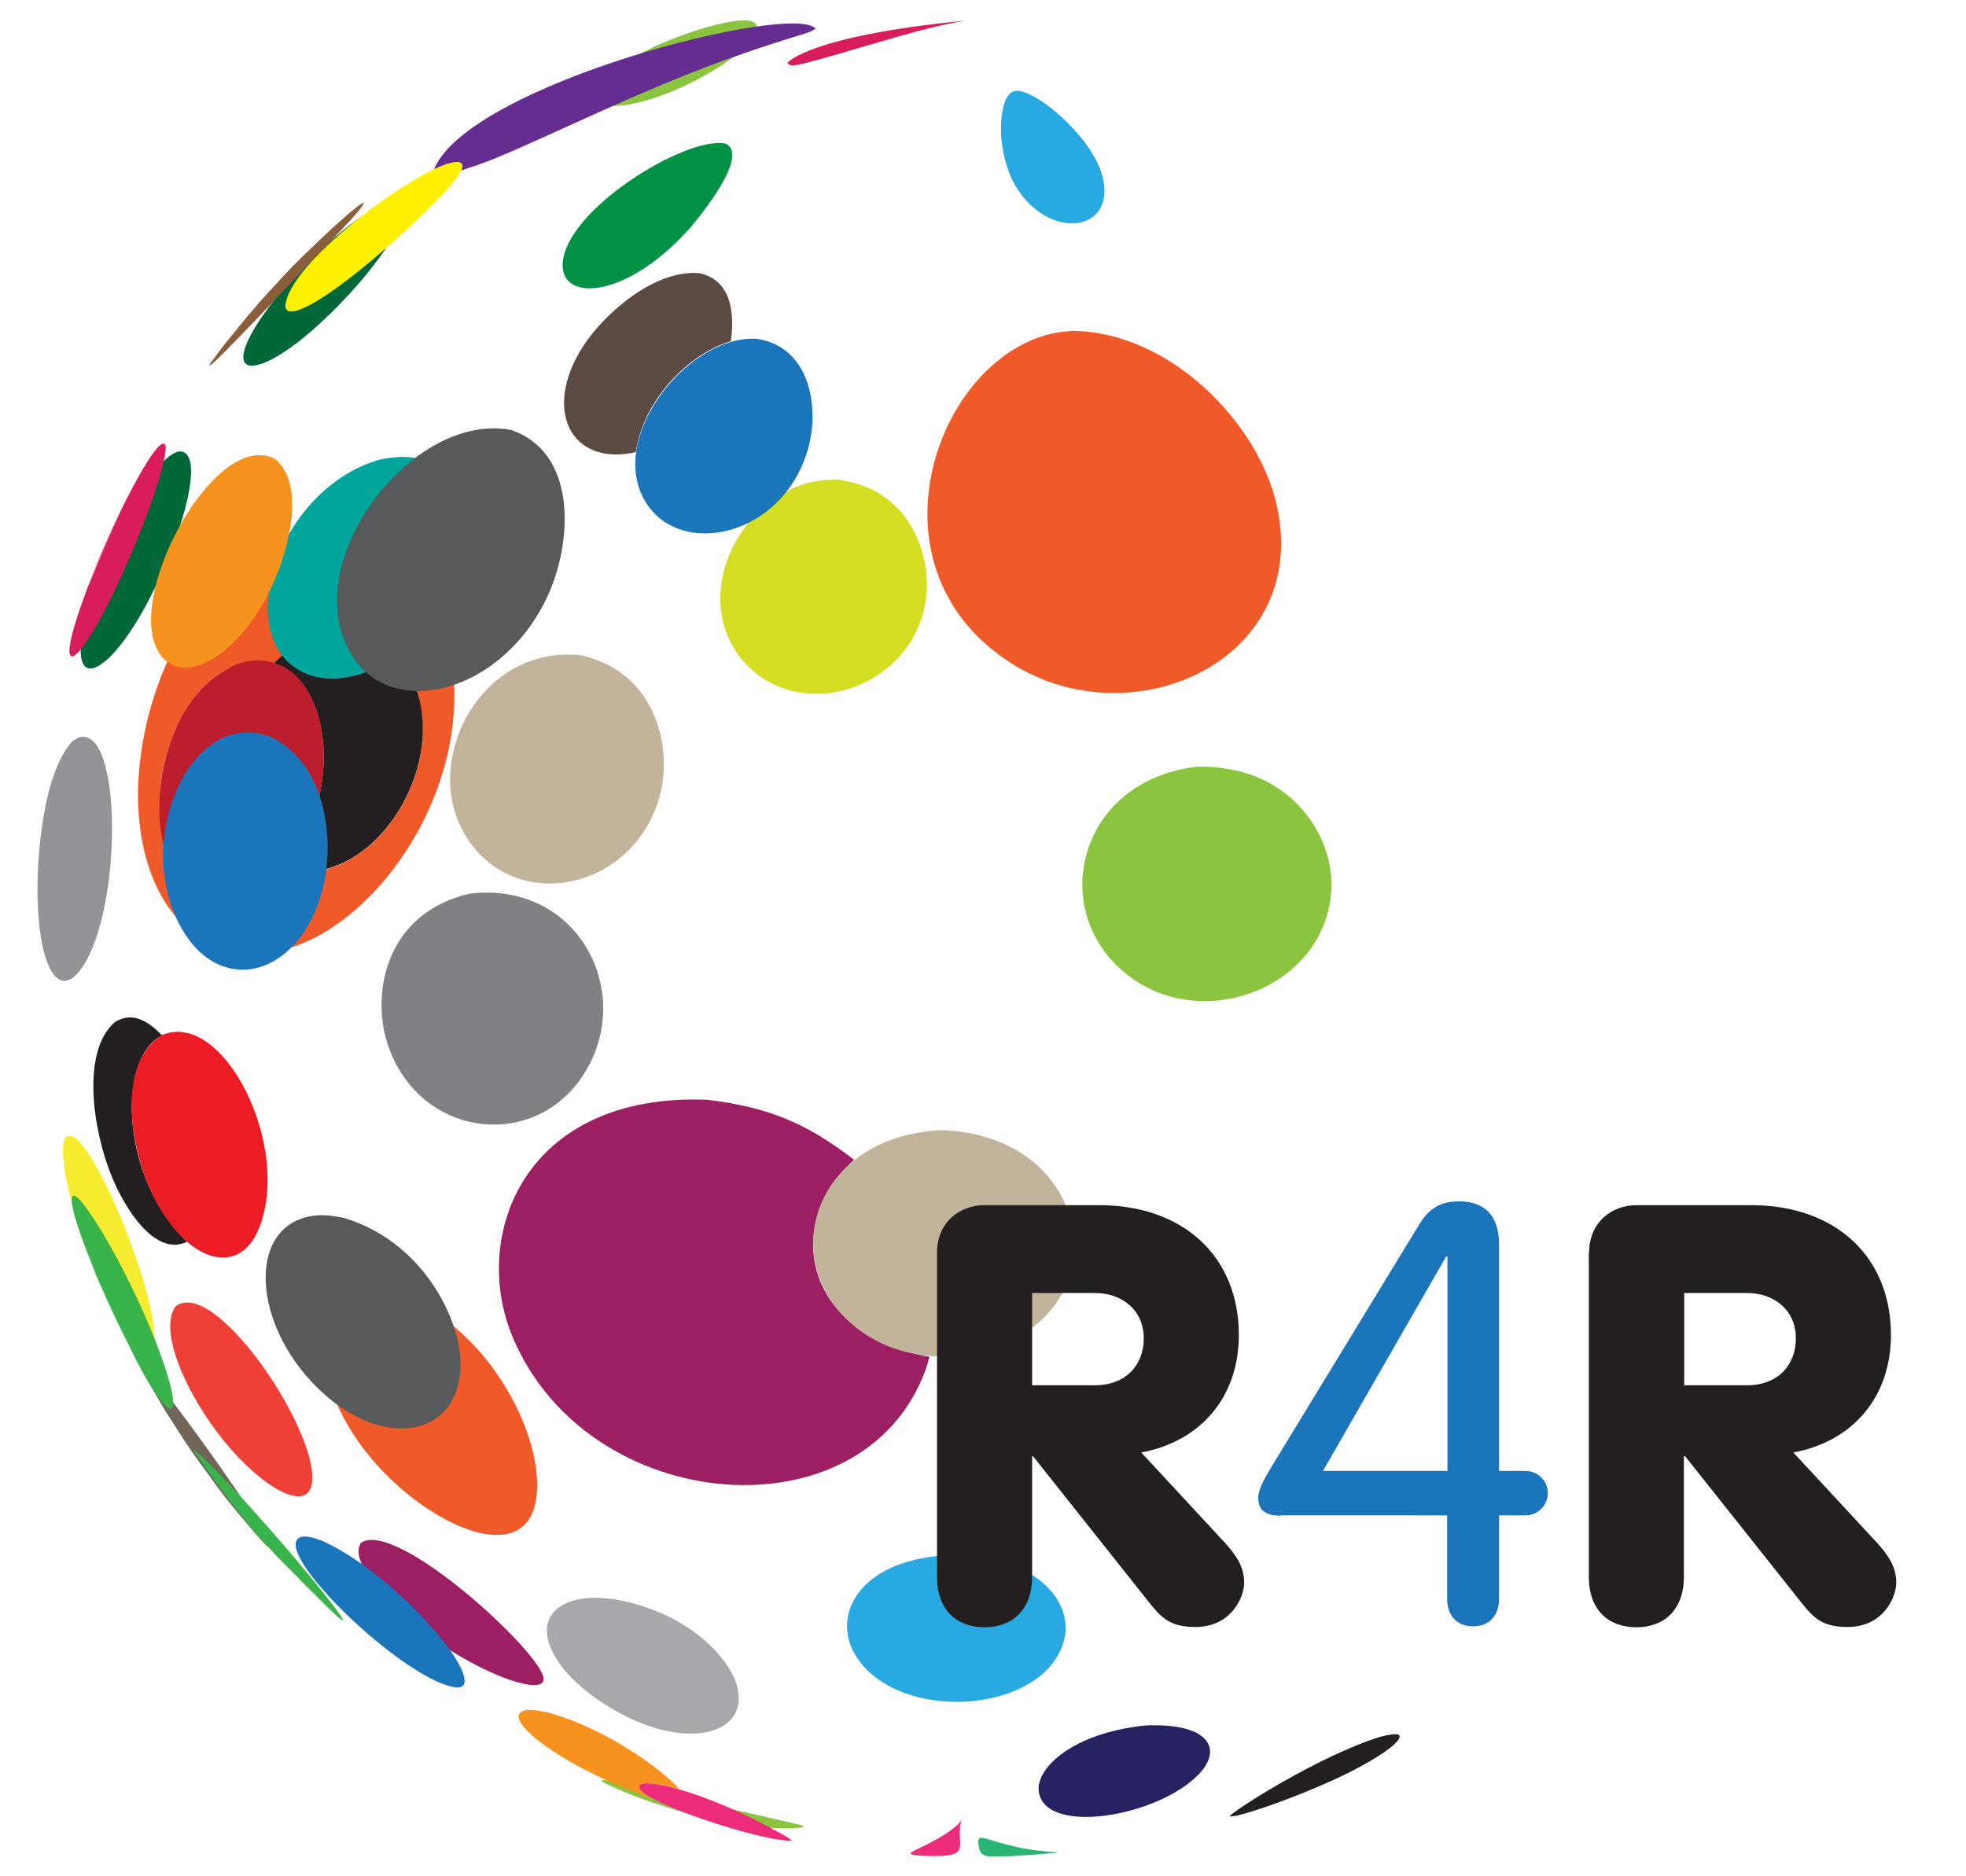 <?xml version="1.0" encoding="utf-8"?>
<!-- Generator: Adobe Illustrator 18.1.1, SVG Export Plug-In . SVG Version: 6.00 Build 0)  -->
<svg version="1.1" id="Layer_2" xmlns="http://www.w3.org/2000/svg" xmlns:xlink="http://www.w3.org/1999/xlink" x="0px" y="0px"
	 viewBox="0 0 628.6 600" enable-background="new 0 0 628.6 600" xml:space="preserve">
<g>
	<g>
		<g>
			<path fill="#F05A29" d="M44.3,259.8c3.4,48,43.6,60.5,76.7,23.9c18.6-20.6,31.8-55.5,19.5-87.2c-4.5,5.9-7.8,9.1-13.6,13.3
				c21.9,26.5-3.7,71.4-31.4,69c-2-0.2-3.5-0.6-4.7-0.9c-19.7,21.7-39.1,7.9-39.8-18.6c-0.7-28.3,18.2-52.5,36.7-47.2
				c1.2-1.1,1.5-1.4,2.7-2.5c-8.2-12.2-4-26.7,0.9-36.7C53.6,188.6,42.5,234.5,44.3,259.8"/>
			<path fill="#F05A29" d="M119.3,467.1c18.6,21.6,50.1,35.2,52.3,10.7c2.4-26.2-28.2-70.1-57.3-62.5
				C96.8,423.4,103.3,448.5,119.3,467.1"/>
			<path fill="#2BB573" d="M330.2,591.6c-6-0.9-10.5-2.3-13.5-3.2c-1.3-0.4-2.4-0.7-3.1-0.7c-1.5,0.1-0.6,3.8,0,4.7
				c0.7,1.1,2.1,1.4,5.2,1.3c9-0.4,9-0.4,13.8-0.8l5.6-0.5C337.4,592.3,334.5,592.2,330.2,591.6"/>
			<path fill="#ED2B7B" d="M307,589.7c0-1.6-0.2-3.2-0.1-4.8c0.1-1.2,0.3-2.2,0.6-2.9c-1.7,2.5-6.2,5.5-13.3,8.9
				c-2.7,1.3-2.8,1.4-3.1,1.8c0.1,0.4,0.8,0.6,4.6,0.8C305.3,593.8,306.9,592.9,307,589.7"/>
			<path fill="#39B44A" d="M106.9,516.2c-2.8-2.5-6.3-6.2-7.7-7.5c-0.4-0.4-1-1-1.4-1.4c-0.9-0.9-2.1-2.1-2.9-3.1
				c-2.7-2.9-5.4-5.9-8.1-8.8c-0.1-0.1-0.2-0.1-0.3-0.1c-0.5-0.3-1.6-1.2-4.2-4.2c7.3,7.8,17.3,18.1,25.1,25.5
				C107.3,516.5,107.1,516.3,106.9,516.2"/>
			<path fill="#716558" d="M82.7,491.6c3.1,3.5,3.8,3.7,4.2,3.9c0.1-0.1,0.2-0.2,0.2-0.3c-1.5-5.8-39.1-58.4-42.4-59.2
				c0,0.5,0.2,1.2,0.4,1.7c0.5,1,0.6,1.3,1.5,2.8l6.4,10.9c16.6,24.7,17.2,25.7,29,39.4l0.3,0.4C82.4,491.3,82.6,491.4,82.7,491.6"
				/>
			<path fill="#9D1F63" d="M141.4,526.1c15.7,10.5,32.7,16.1,32.4,10.7c-0.4-8.1-47.2-51.2-58.4-43.4
				C111.2,499.8,125.4,515.4,141.4,526.1"/>
			<path fill="#F8EC31" d="M33.7,413.3c7.3,15.7,13.7,23.3,15.3,18.1c3.8-12.6-20.4-72.3-27.6-68c-0.5,0.3-0.8,1-1,1.5
				C18.5,374.6,27,399.1,33.7,413.3"/>
			<path fill="#231F20" d="M35.8,376.4c4.1,10,13.8,25.7,24,20.7c-20.8-19.7-22.9-58.4-8-66c-7.8-8.2-12.6-5.6-15-4.3
				C25.9,336.1,29.6,361.4,35.8,376.4"/>
			<path fill="#231F20" d="M89.3,212.7c16.7,7.6,20.5,41.8,1.4,65.1c28.7,8,56-36,39.5-63.6c-0.9-1.4-2.3-3.2-3.3-4.5
				c-14.8,9.7-28.4,9.6-36.5-0.2c-1.1,0.9-1.7,1.5-2.7,2.5C88.1,212.3,88.8,212.5,89.3,212.7"/>
			<path fill="#929497" d="M12.1,289.7c0.9,20.1,6.6,29.1,13.2,21c13.3-16.4,14.3-74.7,1.3-75.1c-1.4,0-2.6,0.9-3.6,1.6
				C13.8,247.3,11.4,274.8,12.1,289.7"/>
			<path fill="#006738" d="M84.8,99.8c-8.1,11.3-9.3,18.3-2.9,17c15.8-3.1,54.1-46.6,46-52.4c-1.3-1-4,0.1-5.6,0.8
				C109.9,71.4,93.5,87.7,84.8,99.8"/>
			<path fill="#D81C5C" d="M28.2,187.3c4.4-11.5,8.9-20.9,11.8-26.8c-3.7,8.3-8.8,19.2-12.1,27.7C28,187.9,28.1,187.5,28.2,187.3"/>
			<path fill="#8BC53F" d="M234.2,583.1c11.8,2,20.9,1.8,22.7,1.1c0-0.1-0.1-0.3-0.1-0.4l-61.3-14.1c-2.6-0.6-2.9-0.5-3.3-0.4
				c0.3,0.3,0.7,0.7,1.1,0.9C198.8,573.1,216.1,580,234.2,583.1"/>
			<path fill="#39B44A" d="M43.7,435.3c-3.5-6.7-10.4-20.4-16.9-37.6l4,10.2c3.8,8.3,8.8,19.5,13,27.6
				C43.8,435.4,43.8,435.4,43.7,435.3"/>
			<path fill="#EE4036" d="M71.6,460.8c12,14.8,27.2,23.8,28.2,12.9c1.5-17.1-31.4-65.6-43.7-55.9C50.5,425.7,59.8,446.3,71.6,460.8
				"/>
			<path fill="#EC1C24" d="M47.9,380.1c10.2,22.9,28.2,29.4,34.9,12.7c10.6-26.3-11.4-70.1-31-61.8c-0.2,0.1-0.4,0.2-0.5,0.3
				C37.9,340.2,41.3,365.2,47.9,380.1"/>
			<path fill="#808184" d="M123.8,333.5c10.3,32.1,51.3,35.5,65.4,5.4c11.9-25.4-6.3-57.1-39.1-53.1
				C123.4,292,118.7,317.4,123.8,333.5"/>
			<path fill="#BD1E2D" d="M51.1,263.1c2.5,26,23.2,33.7,39.6,14.7c21.4-24.8,14.7-69-10.2-66.5c-1.8,0.2-3.3,0.6-4.5,1
				C55.2,221,49.7,248.1,51.1,263.1"/>
			<path fill="#00A69C" d="M85.7,191.7c-1.8,26.5,23.9,34,46.6,13.7c26.3-23.6,21.7-57-1.5-59.2c-3.5-0.3-6.6,0.3-9.1,0.7
				C100.7,152.7,86.9,174.2,85.7,191.7"/>
			<path fill="#006738" d="M28.8,191.9c-4.8,15.8-3.8,24.5,2.4,21.2c14.9-7.9,37.6-64.9,27.3-68.6c-1.5-0.5-2.9,0.4-4.4,1.4
				C43,155.1,32.7,179,28.8,191.9"/>
			<path fill="#8BC53F" d="M194.4,23.6c-6.5,5.1-7.2,9.2-1.8,10.1c17.1,2.7,54.2-19.7,49.1-26c-1.5-1.8-5.9-1.1-8.6-0.7
				C219.7,9.6,203.1,16.7,194.4,23.6"/>
			<path fill="#8A5D3B" d="M68.6,114.4c4.8-6.1,27.5-32.4,42.9-46.1l-5.7,5.1c-20.4,20.1-21.6,21.3-33.6,36.3l-4.3,5.6
				C68.1,115.1,68.4,114.7,68.6,114.4"/>
			<path fill="#662D90" d="M190.1,36.5c-31.3,14.2-32.5,14.7-42.6,18c1.3-3.4-1.4-3.5-8.7-0.4C150,26.8,254,0.5,260.8,9.2
				c-1.9,1.1-1.9,1.1-8.2,3C233.6,18.2,219.4,23.3,190.1,36.5"/>
			<path fill="#9D1F63" d="M295.7,438.7c-20.2,53.4-107.6,46.1-131.7-10.9c-13.8-32.6,3.6-78.4,62.1-76.1c19.6,2.4,31.5,7.3,47,19.2
				c-23.3,20.9-15.7,55.9,24.1,63C296.8,435.3,296.3,437.3,295.7,438.7"/>
			<path fill="#F05A29" d="M408.2,161.5c11.2,49.6-46.2,75.5-85.2,50.4c-48.2-31.1-23-99.2,15.3-105.6c1.3-0.2,3.1-0.3,4.4-0.5
				C374,106,402.3,135.2,408.2,161.5"/>
			<path fill="#58595B" d="M175.8,189c-14.6,34.3-55.4,43.6-66,15.1c-10.9-29.3,23.6-72.3,53.6-66.6
				C184.1,144.5,183.1,171.8,175.8,189"/>
			<path fill="#231F20" d="M431.6,566.7c-14.7,7.4-37.1,15.1-38.4,14.1c1.2-1.8,28.7-19.4,48.2-25.4c2.1-0.5,7.7-2,5.7,1
				C446,558.1,441.3,561.8,431.6,566.7"/>
			<path fill="#262261" d="M383.3,567.4c-13.3,13.8-49.8,19.8-51.2,5.2c-0.7-7.2,10.8-18.4,34.1-20.8
				C386.3,550.9,391.2,559.1,383.3,567.4"/>
			<path fill="#2BB573" d="M332.6,592.9c-9.2,0.7-9.2,0.7-13.8,0.8c4.5-0.2,8.9-0.8,13.3-1.1c4.4-0.3,5.7-0.3,6.1-0.2L332.6,592.9"
				/>
			<path fill="#A6A8AB" d="M235.9,540.1c3.3,15.7-19.3,20.5-43.8,4.1c-19.5-13.1-23.2-29.3-7.3-32.7c4.2-0.9,7.7-0.5,11.4-0.1
				C220.3,515.5,233.9,530.7,235.9,540.1"/>
			<path fill="#F6921E" d="M213.8,568.8c1.9,1.7,3,2.9,3.5,3.4c-9.8-2.8-13.5-2.2-12.8-0.5c0.5,1.2,3,2.7,4.3,3.5
				c-26.5-8.8-48.7-25-41.7-28c2-0.9,5.8,0,7.9,0.4C192,552.2,207.4,563.1,213.8,568.8"/>
			<path fill="#1B75BB" d="M143.2,526.7c4.9,6.7,8.3,14.1,1.7,12.8c-17-3.4-57.5-42.6-49.3-47.7c1.7-1.1,5.3,0.2,7.3,0.9
				C119.6,500.2,136.5,517.6,143.2,526.7"/>
			<path fill="#39B44A" d="M99.2,504.2c4.2,5.2,9.5,11.7,10.5,13.8c0,0.1-0.1,0.2-0.2,0.2c-0.4-0.3-0.7-0.4-2.1-1.7
				c-7.7-7.5-17.8-17.6-25.1-25.5c-5.2-6-12.1-15.1-20.5-27.2c0.6,0.1,1,0.5,2.4,1.7C72.9,473.6,88.4,491.1,99.2,504.2"/>
			<path fill="#716558" d="M72.6,478.9c5.6,7.4,8.6,10.9,9.7,12.2l-0.3-0.4c-18.3-22.7-19.4-24-29-39.4l-6.4-10.9
				C53.2,452.1,65.8,469.8,72.6,478.9"/>
			<path fill="#D81C5C" d="M36.7,188.8c-7.3,15.2-13.5,23.9-14.4,20.3c-0.4-1.6,0.2-6.6,5.6-20.9c3.5-8.3,8.2-19.5,12.1-27.7
				c11.2-22,12.7-18.8,12.9-18c0.1,0.3,0.1,0.6,0.1,0.9C52.5,152.1,43.2,175.3,36.7,188.8"/>
			<path fill="#F6921E" d="M85,191.4c-11.9,22.1-30.9,29.4-35.8,13.7C43,184.8,69.9,137.3,88,146.8C98.1,155.1,92.3,177.9,85,191.4"
				/>
			<path fill="#1B75BB" d="M103.2,284.2c-7.2,28-32.5,35-45.2,12.6c-15.2-26.8,1.5-67.5,25.5-62.1c0.8,0.2,1.8,0.5,2.5,0.7
				C104.4,243.7,107.1,268.9,103.2,284.2"/>
			<path fill="#5A4A42" d="M231.7,109.8c-11.9,4.3-25.9,17.9-28.4,34.8c-21,4.7-30-13.8-16.7-34.1c6.9-10.5,23-24.6,37.3-23.1
				c8.1,2,11.4,9.3,9.8,21.7C233.1,109.3,232.3,109.6,231.7,109.8"/>
			<path fill="#D6DE23" d="M296.1,191.4c-4,29.8-42.7,41.4-60,18.1c-5.9-7.9-9.1-21.7-0.6-36.8c1.5-2.6,3.9-5.7,4.1-5.8
				c1.8-1.8,4.4-2.6,6.3-4.2c2-1.6,3.1-4.1,5.4-5.4c3.1-1.9,8.5-4,16.5-3.9C290.5,155.9,298,177.2,296.1,191.4"/>
			<path fill="#8BC53F" d="M425.7,282.2c0.4,34.2-44.9,51.1-69.4,25.8c-20.3-21-9.8-58.4,26.2-62.8
				C412,244.4,425.5,266.3,425.7,282.2"/>
			<path fill="#C1B49A" d="M343.3,402.3c-4.4,33.4-56.1,43.3-76.8,14.7c-16.1-22.3-1.4-54.4,35.2-55.6
				C333.8,363.1,345.4,386.3,343.3,402.3"/>
			<path fill="#29A9E1" d="M340.2,524.6c-6.4,23.9-54,26.8-67,4.2c-7.2-12.6,1.6-30.8,32.3-31.6
				C334.2,498.4,343.1,513.9,340.2,524.6"/>
			<path fill="#58595B" d="M147.2,434.5c1.3,23.5-21.9,30-42.8,12c-24.3-21-26.3-55.5-3.4-57.8c3.4-0.3,6.5,0.3,9,0.8
				C134.4,396.8,146.4,420.3,147.2,434.5"/>
			<path fill="#ED2B7B" d="M247.6,585.2c5.2,2.8,5.3,3.1,5.5,3.4c-8.6,0.7-51.3-13.2-48.6-17.6c0.8-1.3,5.3-0.5,7.3-0.1
				C216.3,571.8,229,575.1,247.6,585.2"/>
			<path fill="#39B44A" d="M50.8,431.7c4.7,12.6,6,20.4,3,18.7c-2.8-1.7-8.2-11.6-10-14.9c-4-8.2-9.4-19.2-13-27.6l-4-10.2
				c-4.8-13-3.9-14.6-3.6-15.3c0.7-0.2,1,0,2.7,1.7C33.1,392.9,44.3,414.3,50.8,431.7"/>
			<path fill="#8A5D3B" d="M83.5,100.5C72.8,111.7,68.8,115.7,67,117c0.1-0.7,0.1-0.7,0.8-1.6l4.3-5.6
				c18.9-22.4,19.7-23.3,33.6-36.3l5.7-5.1c4-3.4,4.6-3.5,4.9-3.6c-0.1,0.4-0.4,0.9-0.6,1.3C113.3,69.2,113.3,69.2,83.5,100.5"/>
			<path fill="#FFF100" d="M118.1,83.9c-19.5,16.2-27.6,18.3-26.8,13.3c2.5-16,51.8-50.2,56.3-44.8c0.1,0.1,0.2,0.4,0.2,0.6
				C147.9,58.9,118.4,83.7,118.1,83.9"/>
			<path fill="#D81C5C" d="M284.7,12.4c-31.7,9.3-31.7,9.3-32.9,7.7c0-0.1,6.8-8.6,56.8-13.5C304,7.4,297.7,8.6,284.7,12.4"/>
			<path fill="#29A9E1" d="M349.4,49.3c8.4,14.2,1.6,24-9.7,21.8c-8.1-1.6-14.3-8.9-16.9-15.5c-4.5-11.5-2.9-24,0.6-26.1
				c0.4-0.2,1.1-0.4,1.6-0.5C331.6,29.2,344.2,40.5,349.4,49.3"/>
			<path fill="#009244" d="M220.2,73.4c-20.1,22.2-40.7,23.2-40.3,11.1c0.5-17.1,39.1-41,52-38.6C240.8,49.8,220.4,73.2,220.2,73.4"
				/>
			<path fill="#1B75BB" d="M258.5,143c-7.8,28.9-41.5,36-52.4,17c-12-20.9,14.8-53.5,36.3-51.6C259.2,111.3,261.9,130.4,258.5,143"
				/>
			<path fill="#C1B49A" d="M211.2,253.5c-7.6,31.2-46.8,39.7-62.5,13.5c-14.2-23.6,4.8-60.7,36.8-57.5
				C209.4,214.6,214.9,238.3,211.2,253.5"/>
			<g>
				<path fill="#231F20" d="M299.6,400.6c0-9.8,7.3-15.2,15.2-15.2h36.6c27,0,44.7,16.5,44.7,41.5c0,19.7-12,34-31.2,37.6l26.5,28.6
					c4.1,4.5,6.4,8.1,6.4,13.1c0,4.3-3.9,14.1-15.6,14.1c-7.9,0-10.7-2.8-14.5-7.5l-37.4-47.1H330v38.5c0,10.7-6.4,16.2-15.2,16.2
					c-8.8,0-15.2-5.4-15.2-16.2V400.6z M330,443h20.1c10,0,15.6-6.6,15.6-15c0-9-6.9-14.5-15.6-14.5H330V443z"/>
				<path fill="#1B75BB" d="M409.4,484.7c-5.6,0-7.1-2.4-7.1-5.8c0-2.4,1.7-5.6,4.1-9.6l47.3-77.6c3.4-5.6,7.1-7.5,13-7.5
					c7.3,0,12.6,3.9,12.6,13.7v72.5h8.5c3.9,0,7.1,3.2,7.1,7.1c0,3.9-3.2,7.1-7.1,7.1h-8.5v26.7c0,5.4-3.2,8.8-8.3,8.8
					c-5.1,0-8.3-3.4-8.3-8.8v-26.7H409.4z M462.8,470.4v-68.6h-0.4L423,470.4H462.8z"/>
				<path fill="#231F20" d="M508.1,400.6c0-9.8,7.3-15.2,15.2-15.2h36.6c27,0,44.7,16.5,44.7,41.5c0,19.7-12,34-31.2,37.6l26.5,28.6
					c4.1,4.5,6.4,8.1,6.4,13.1c0,4.3-3.9,14.1-15.6,14.1c-7.9,0-10.7-2.8-14.5-7.5l-37.4-47.1h-0.4v38.5c0,10.7-6.4,16.2-15.2,16.2
					c-8.8,0-15.2-5.4-15.2-16.2V400.6z M538.5,443h20.1c10,0,15.6-6.6,15.6-15c0-9-6.9-14.5-15.6-14.5h-20.1V443z"/>
			</g>
		</g>
	</g>
</g>
</svg>

